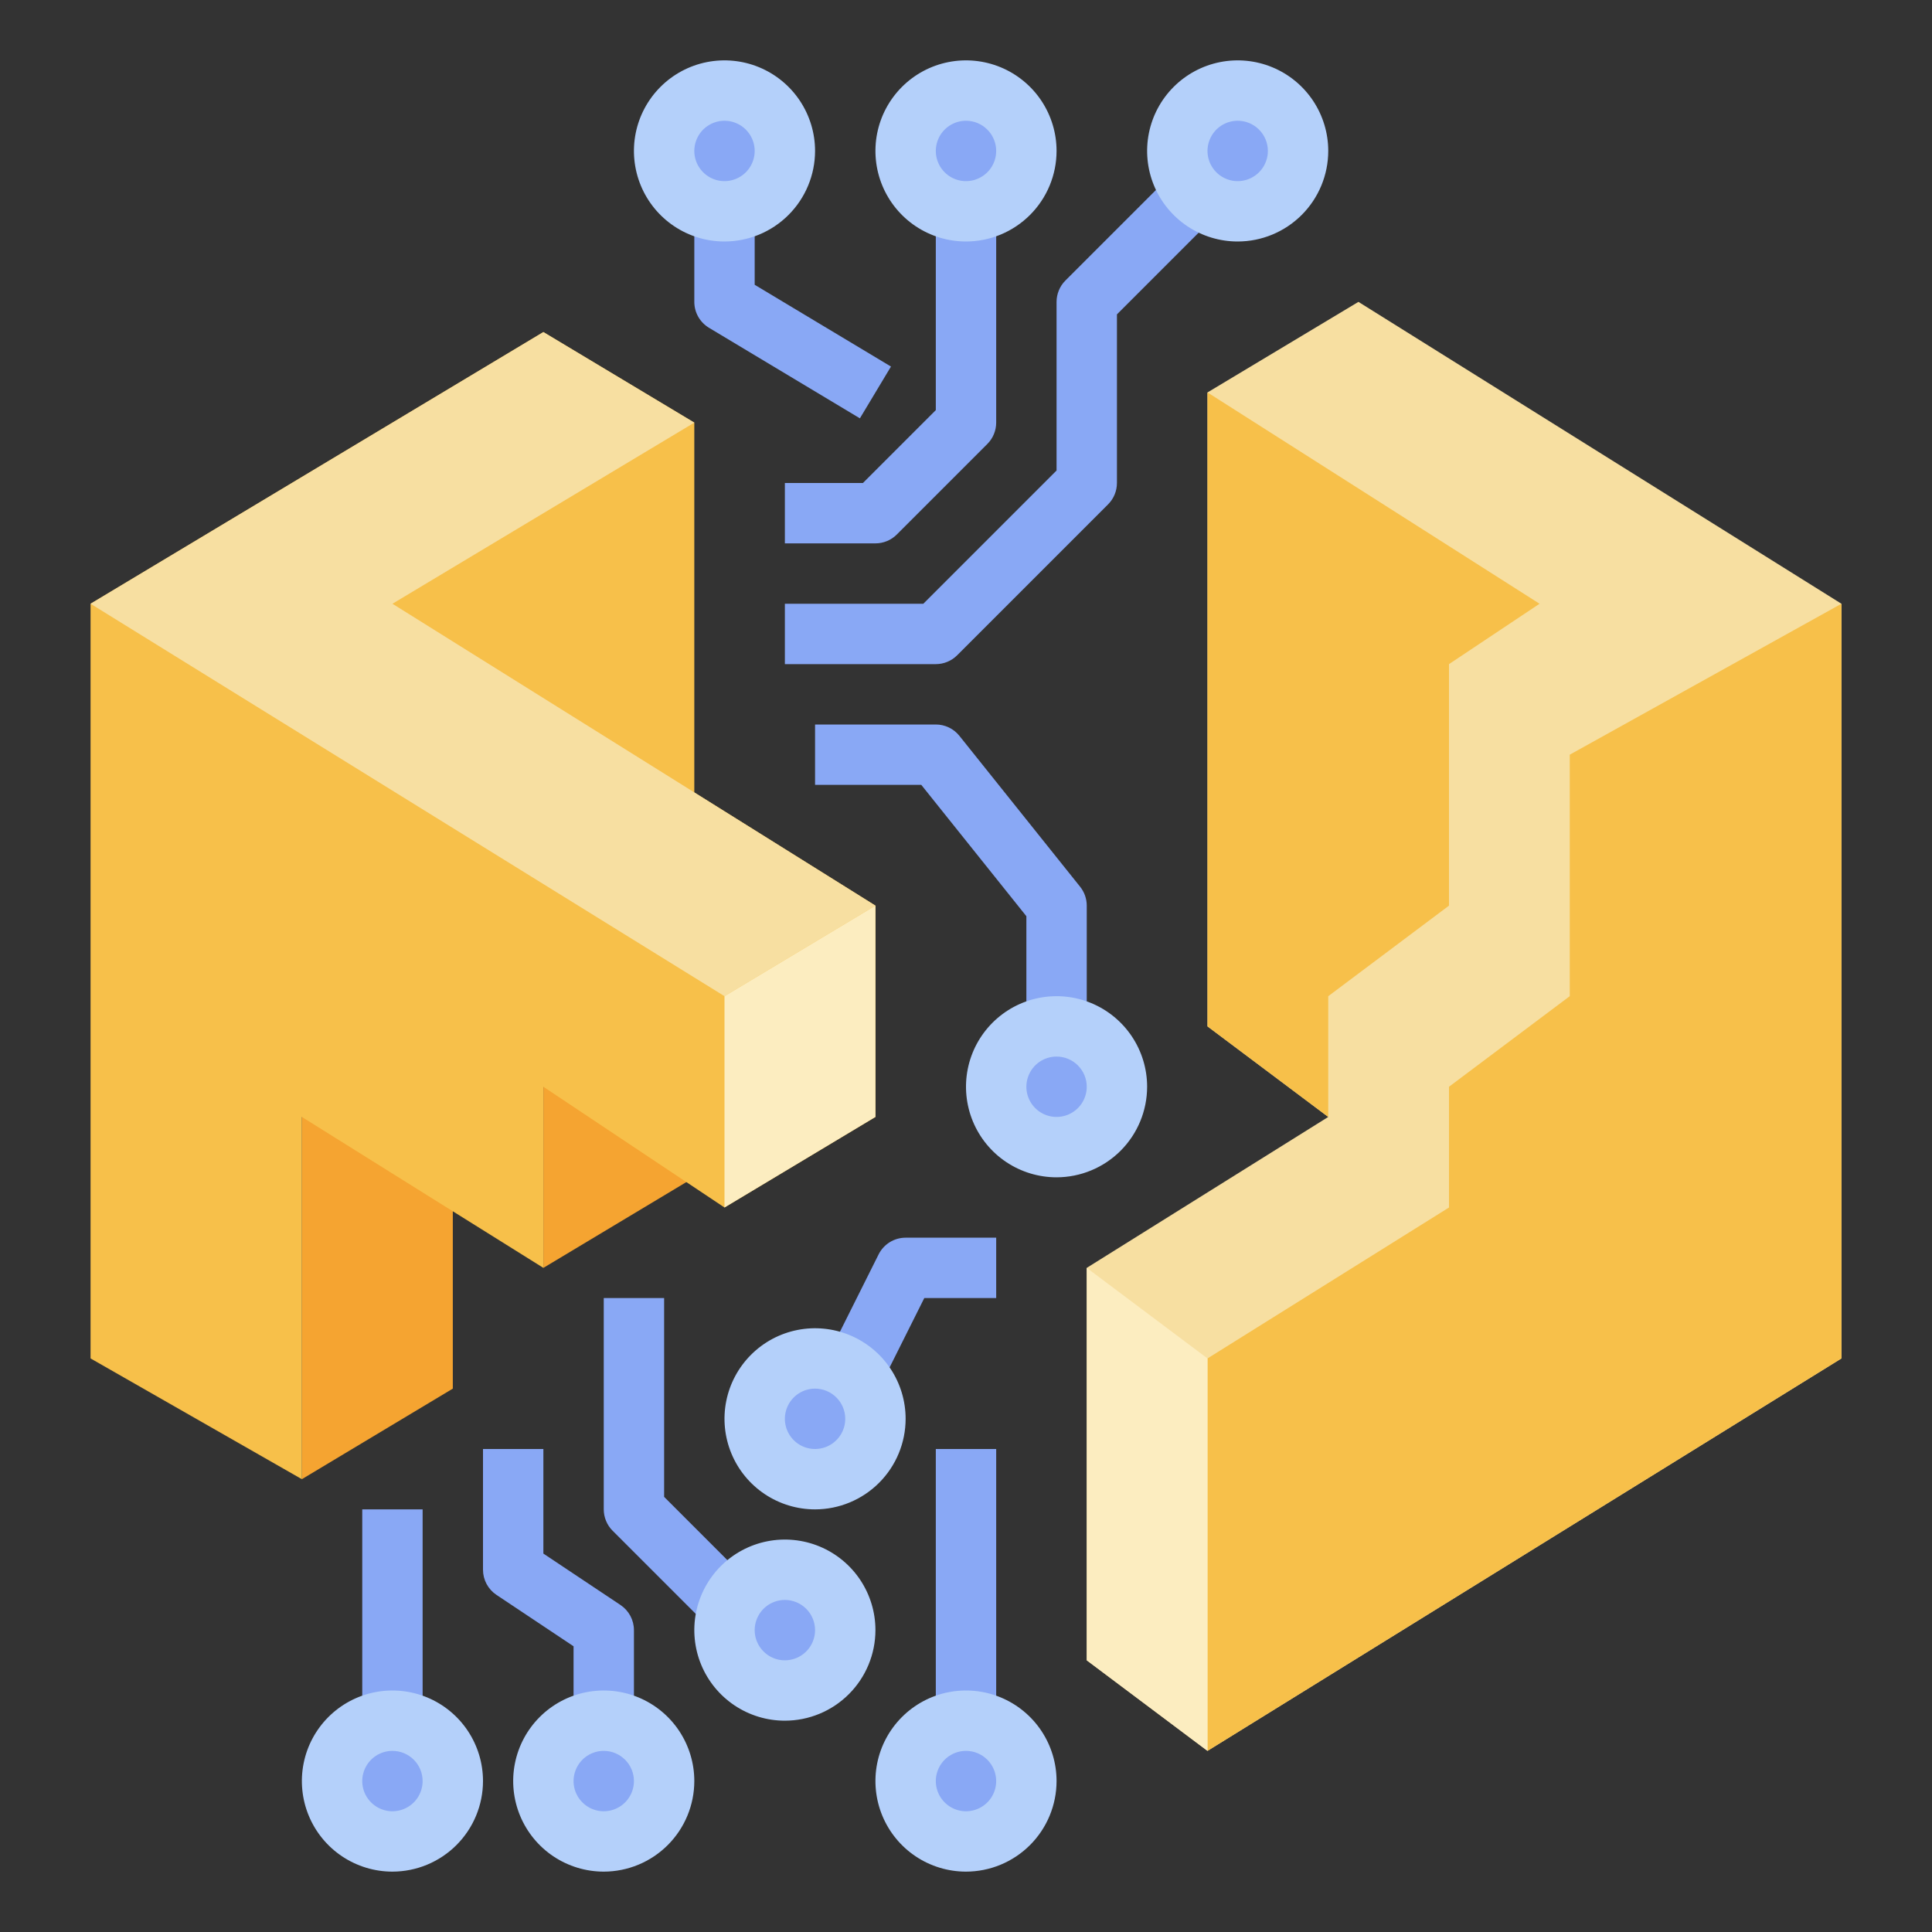<?xml version="1.0" encoding="UTF-8"?>
<svg xmlns="http://www.w3.org/2000/svg" width="88" height="88" viewBox="0 0 88 88" fill="none">
  <rect x="0" y="0" width="88" height="88" fill="#333333" stroke="none"/>
  <path d="M60.5 50.875L49.5 57.75V75.625L55 79.75L83.875 61.875V27.5L61.875 13.75L55 17.875V46.75L60.5 50.875Z" fill="#F7DFA1"></path>
  <path d="M20.625 63.25L13.75 67.375V46.75H20.625V63.25Z" fill="#F5A431"></path>
  <path d="M31.625 53.625L24.75 57.75V46.75H31.625V53.625Z" fill="#F5A431"></path>
  <path d="M39.875 41.25V50.875L33 55L24.75 49.5V57.75L13.75 50.875V67.375L4.125 61.875V27.5L24.75 15.125L31.625 19.25V36.094L39.875 41.25Z" fill="#F7C04A"></path>
  <path d="M39.875 41.25L33 45.375L4.125 27.5L24.75 15.125L31.625 19.25L17.875 27.5L39.875 41.25Z" fill="#F7DFA1"></path>
  <path d="M33 55V45.375L39.875 41.25V50.875L33 55Z" fill="#FCEDC0"></path>
  <path d="M55 79.75V61.875L66 55V49.5L71.5 45.375V34.375L83.875 27.5V61.875L55 79.75Z" fill="#F7C04A"></path>
  <path d="M55 17.875L70.125 27.5L66 30.25V41.25L60.5 45.375V50.875L55 46.75V17.875Z" fill="#F7C04A"></path>
  <path d="M16.5 68.75H19.25V78.375H16.5V68.75Z" fill="#89A8F5"></path>
  <path d="M28.875 78.375H26.125V74.986L22.612 72.644C22.424 72.519 22.27 72.348 22.163 72.149C22.056 71.949 22 71.726 22 71.5V66H24.75V70.764L28.263 73.106C28.451 73.231 28.605 73.402 28.712 73.601C28.819 73.801 28.875 74.024 28.875 74.25V78.375Z" fill="#89A8F5"></path>
  <path d="M32.028 73.847L27.903 69.722C27.775 69.595 27.674 69.443 27.605 69.276C27.536 69.109 27.5 68.931 27.5 68.75V59.125H30.25V68.18L33.972 71.903L32.028 73.847Z" fill="#89A8F5"></path>
  <path d="M49.5 46.75H46.75V41.732L41.964 35.75H37.125V33H42.625C42.831 33 43.035 33.046 43.221 33.136C43.407 33.225 43.57 33.355 43.699 33.516L49.199 40.391C49.394 40.635 49.5 40.938 49.5 41.25V46.75Z" fill="#89A8F5"></path>
  <path d="M39.875 24.75H35.75V22H39.305L42.625 18.68V9.625H45.375V19.25C45.375 19.43 45.339 19.609 45.27 19.776C45.201 19.943 45.1 20.094 44.972 20.222L40.847 24.347C40.72 24.475 40.568 24.576 40.401 24.645C40.234 24.714 40.056 24.75 39.875 24.75Z" fill="#89A8F5"></path>
  <path d="M39.73 63.865L37.27 62.635L40.02 57.135C40.134 56.907 40.31 56.715 40.527 56.58C40.744 56.446 40.995 56.375 41.25 56.375H45.375V59.125H42.1L39.73 63.865Z" fill="#89A8F5"></path>
  <path d="M42.625 66H45.375V78.375H42.625V66Z" fill="#89A8F5"></path>
  <path d="M42.625 30.25H35.75V27.5H42.056L48.125 21.431V13.75C48.125 13.569 48.161 13.391 48.23 13.224C48.299 13.057 48.4 12.905 48.528 12.778L54.028 7.278L55.972 9.222L50.875 14.32V22C50.875 22.181 50.839 22.36 50.77 22.526C50.701 22.693 50.6 22.845 50.472 22.972L43.597 29.847C43.47 29.975 43.318 30.076 43.151 30.145C42.984 30.215 42.806 30.25 42.625 30.25Z" fill="#89A8F5"></path>
  <path d="M39.167 19.054L32.292 14.929C32.089 14.807 31.921 14.634 31.803 14.427C31.686 14.221 31.625 13.987 31.625 13.75V9.625H34.375V12.972L40.583 16.696L39.167 19.054Z" fill="#89A8F5"></path>
  <path d="M49.5 57.75L55 61.875V79.75L49.5 75.625V57.75Z" fill="#FCEDC0"></path>
  <path d="M17.875 83.875C19.394 83.875 20.625 82.644 20.625 81.125C20.625 79.606 19.394 78.375 17.875 78.375C16.356 78.375 15.125 79.606 15.125 81.125C15.125 82.644 16.356 83.875 17.875 83.875Z" fill="#89A8F5"></path>
  <path d="M17.875 85.25C17.059 85.25 16.262 85.008 15.583 84.555C14.905 84.102 14.376 83.457 14.064 82.704C13.752 81.95 13.67 81.12 13.829 80.32C13.988 79.52 14.381 78.785 14.958 78.208C15.535 77.631 16.27 77.238 17.07 77.079C17.87 76.92 18.7 77.002 19.454 77.314C20.207 77.626 20.852 78.155 21.305 78.833C21.758 79.512 22 80.309 22 81.125C21.999 82.219 21.564 83.267 20.791 84.04C20.017 84.814 18.969 85.249 17.875 85.25ZM17.875 79.75C17.603 79.75 17.337 79.831 17.111 79.982C16.885 80.133 16.709 80.348 16.605 80.599C16.501 80.85 16.473 81.126 16.526 81.393C16.579 81.66 16.71 81.905 16.903 82.097C17.095 82.29 17.34 82.421 17.607 82.474C17.873 82.527 18.15 82.499 18.401 82.395C18.652 82.291 18.867 82.115 19.018 81.889C19.169 81.663 19.25 81.397 19.25 81.125C19.25 80.76 19.105 80.411 18.847 80.153C18.589 79.895 18.239 79.75 17.875 79.75Z" fill="#B4D0FA"></path>
  <path d="M27.5 83.875C29.019 83.875 30.25 82.644 30.25 81.125C30.25 79.606 29.019 78.375 27.5 78.375C25.981 78.375 24.75 79.606 24.75 81.125C24.75 82.644 25.981 83.875 27.5 83.875Z" fill="#89A8F5"></path>
  <path d="M27.5 85.25C26.684 85.25 25.887 85.008 25.208 84.555C24.53 84.102 24.001 83.457 23.689 82.704C23.377 81.95 23.295 81.12 23.454 80.32C23.613 79.52 24.006 78.785 24.583 78.208C25.16 77.631 25.895 77.238 26.695 77.079C27.495 76.92 28.325 77.002 29.079 77.314C29.832 77.626 30.477 78.155 30.93 78.833C31.383 79.512 31.625 80.309 31.625 81.125C31.624 82.219 31.189 83.267 30.416 84.04C29.642 84.814 28.594 85.249 27.5 85.25ZM27.5 79.75C27.228 79.75 26.962 79.831 26.736 79.982C26.51 80.133 26.334 80.348 26.23 80.599C26.126 80.85 26.098 81.126 26.151 81.393C26.204 81.66 26.335 81.905 26.528 82.097C26.72 82.29 26.965 82.421 27.232 82.474C27.498 82.527 27.775 82.499 28.026 82.395C28.277 82.291 28.492 82.115 28.643 81.889C28.794 81.663 28.875 81.397 28.875 81.125C28.875 80.76 28.73 80.411 28.472 80.153C28.214 79.895 27.864 79.75 27.5 79.75Z" fill="#B4D0FA"></path>
  <path d="M35.75 77C37.269 77 38.5 75.769 38.5 74.25C38.5 72.731 37.269 71.5 35.75 71.5C34.231 71.5 33 72.731 33 74.25C33 75.769 34.231 77 35.75 77Z" fill="#89A8F5"></path>
  <path d="M35.75 78.375C34.934 78.375 34.137 78.133 33.458 77.68C32.78 77.227 32.251 76.582 31.939 75.829C31.627 75.075 31.545 74.245 31.704 73.445C31.863 72.645 32.256 71.91 32.833 71.333C33.41 70.756 34.145 70.363 34.945 70.204C35.745 70.045 36.575 70.127 37.329 70.439C38.082 70.751 38.727 71.28 39.18 71.958C39.633 72.637 39.875 73.434 39.875 74.25C39.874 75.344 39.439 76.392 38.666 77.165C37.892 77.939 36.844 78.374 35.75 78.375ZM35.75 72.875C35.478 72.875 35.212 72.956 34.986 73.107C34.76 73.258 34.584 73.473 34.48 73.724C34.376 73.975 34.348 74.251 34.401 74.518C34.455 74.785 34.585 75.03 34.778 75.222C34.97 75.415 35.215 75.546 35.482 75.599C35.748 75.652 36.025 75.624 36.276 75.52C36.527 75.416 36.742 75.24 36.893 75.014C37.044 74.788 37.125 74.522 37.125 74.25C37.125 73.885 36.98 73.536 36.722 73.278C36.464 73.02 36.114 72.875 35.75 72.875Z" fill="#B4D0FA"></path>
  <path d="M48.125 52.25C49.644 52.25 50.875 51.019 50.875 49.5C50.875 47.981 49.644 46.75 48.125 46.75C46.606 46.75 45.375 47.981 45.375 49.5C45.375 51.019 46.606 52.25 48.125 52.25Z" fill="#89A8F5"></path>
  <path d="M48.125 53.625C47.309 53.625 46.512 53.383 45.833 52.93C45.155 52.477 44.626 51.832 44.314 51.079C44.002 50.325 43.92 49.495 44.079 48.695C44.238 47.895 44.631 47.16 45.208 46.583C45.785 46.006 46.52 45.613 47.32 45.454C48.12 45.295 48.95 45.377 49.704 45.689C50.457 46.001 51.102 46.53 51.555 47.208C52.008 47.887 52.25 48.684 52.25 49.5C52.249 50.594 51.814 51.642 51.041 52.416C50.267 53.189 49.219 53.624 48.125 53.625ZM48.125 48.125C47.853 48.125 47.587 48.206 47.361 48.357C47.135 48.508 46.959 48.723 46.855 48.974C46.751 49.225 46.723 49.502 46.776 49.768C46.83 50.035 46.96 50.28 47.153 50.472C47.345 50.665 47.59 50.795 47.857 50.849C48.123 50.902 48.4 50.874 48.651 50.77C48.902 50.666 49.117 50.49 49.268 50.264C49.419 50.038 49.5 49.772 49.5 49.5C49.5 49.136 49.355 48.786 49.097 48.528C48.839 48.27 48.489 48.125 48.125 48.125Z" fill="#B4D0FA"></path>
  <path d="M37.125 67.375C38.644 67.375 39.875 66.144 39.875 64.625C39.875 63.106 38.644 61.875 37.125 61.875C35.606 61.875 34.375 63.106 34.375 64.625C34.375 66.144 35.606 67.375 37.125 67.375Z" fill="#89A8F5"></path>
  <path d="M37.125 68.75C36.309 68.75 35.512 68.508 34.833 68.055C34.155 67.602 33.626 66.957 33.314 66.204C33.002 65.45 32.92 64.62 33.079 63.82C33.238 63.02 33.631 62.285 34.208 61.708C34.785 61.131 35.52 60.738 36.32 60.579C37.12 60.42 37.95 60.502 38.704 60.814C39.457 61.126 40.102 61.655 40.555 62.333C41.008 63.012 41.25 63.809 41.25 64.625C41.249 65.719 40.814 66.767 40.041 67.54C39.267 68.314 38.219 68.749 37.125 68.75ZM37.125 63.25C36.853 63.25 36.587 63.331 36.361 63.482C36.135 63.633 35.959 63.848 35.855 64.099C35.751 64.35 35.723 64.626 35.776 64.893C35.83 65.16 35.96 65.405 36.153 65.597C36.345 65.79 36.59 65.921 36.857 65.974C37.123 66.027 37.4 65.999 37.651 65.895C37.902 65.791 38.117 65.615 38.268 65.389C38.419 65.163 38.5 64.897 38.5 64.625C38.5 64.26 38.355 63.911 38.097 63.653C37.839 63.395 37.489 63.25 37.125 63.25Z" fill="#B4D0FA"></path>
  <path d="M44 83.875C45.519 83.875 46.75 82.644 46.75 81.125C46.75 79.606 45.519 78.375 44 78.375C42.481 78.375 41.25 79.606 41.25 81.125C41.25 82.644 42.481 83.875 44 83.875Z" fill="#89A8F5"></path>
  <path d="M44 85.25C43.184 85.25 42.387 85.008 41.708 84.555C41.03 84.102 40.501 83.457 40.189 82.704C39.877 81.95 39.795 81.12 39.954 80.32C40.113 79.52 40.506 78.785 41.083 78.208C41.66 77.631 42.395 77.238 43.195 77.079C43.995 76.92 44.825 77.002 45.579 77.314C46.332 77.626 46.977 78.155 47.43 78.833C47.883 79.512 48.125 80.309 48.125 81.125C48.124 82.219 47.689 83.267 46.916 84.04C46.142 84.814 45.094 85.249 44 85.25ZM44 79.75C43.728 79.75 43.462 79.831 43.236 79.982C43.01 80.133 42.834 80.348 42.73 80.599C42.626 80.85 42.598 81.126 42.651 81.393C42.705 81.66 42.835 81.905 43.028 82.097C43.22 82.29 43.465 82.421 43.732 82.474C43.998 82.527 44.275 82.499 44.526 82.395C44.777 82.291 44.992 82.115 45.143 81.889C45.294 81.663 45.375 81.397 45.375 81.125C45.375 80.76 45.23 80.411 44.972 80.153C44.714 79.895 44.364 79.75 44 79.75Z" fill="#B4D0FA"></path>
  <path d="M44 9.625C45.519 9.625 46.75 8.394 46.75 6.875C46.75 5.356 45.519 4.125 44 4.125C42.481 4.125 41.25 5.356 41.25 6.875C41.25 8.394 42.481 9.625 44 9.625Z" fill="#89A8F5"></path>
  <path d="M44 11C43.184 11 42.387 10.758 41.708 10.305C41.03 9.852 40.501 9.207 40.189 8.454C39.877 7.7 39.795 6.87 39.954 6.07C40.113 5.27 40.506 4.535 41.083 3.958C41.66 3.381 42.395 2.988 43.195 2.829C43.995 2.67 44.825 2.752 45.579 3.064C46.332 3.376 46.977 3.905 47.43 4.583C47.883 5.262 48.125 6.059 48.125 6.875C48.124 7.969 47.689 9.017 46.916 9.79C46.142 10.564 45.094 10.999 44 11ZM44 5.5C43.728 5.5 43.462 5.581 43.236 5.732C43.01 5.883 42.834 6.098 42.73 6.349C42.626 6.6 42.598 6.877 42.651 7.143C42.705 7.41 42.835 7.655 43.028 7.847C43.22 8.04 43.465 8.171 43.732 8.224C43.998 8.277 44.275 8.249 44.526 8.145C44.777 8.041 44.992 7.865 45.143 7.639C45.294 7.413 45.375 7.147 45.375 6.875C45.375 6.51 45.23 6.161 44.972 5.903C44.714 5.645 44.364 5.5 44 5.5Z" fill="#B4D0FA"></path>
  <path d="M33 9.625C34.519 9.625 35.75 8.394 35.75 6.875C35.75 5.356 34.519 4.125 33 4.125C31.481 4.125 30.25 5.356 30.25 6.875C30.25 8.394 31.481 9.625 33 9.625Z" fill="#89A8F5"></path>
  <path d="M33 11C32.184 11 31.387 10.758 30.708 10.305C30.03 9.852 29.501 9.207 29.189 8.454C28.877 7.7 28.795 6.87 28.954 6.07C29.113 5.27 29.506 4.535 30.083 3.958C30.66 3.381 31.395 2.988 32.195 2.829C32.995 2.67 33.825 2.752 34.579 3.064C35.332 3.376 35.977 3.905 36.43 4.583C36.883 5.262 37.125 6.059 37.125 6.875C37.124 7.969 36.689 9.017 35.916 9.79C35.142 10.564 34.094 10.999 33 11ZM33 5.5C32.728 5.5 32.462 5.581 32.236 5.732C32.01 5.883 31.834 6.098 31.73 6.349C31.626 6.6 31.598 6.877 31.651 7.143C31.704 7.41 31.835 7.655 32.028 7.847C32.22 8.04 32.465 8.171 32.732 8.224C32.998 8.277 33.275 8.249 33.526 8.145C33.777 8.041 33.992 7.865 34.143 7.639C34.294 7.413 34.375 7.147 34.375 6.875C34.375 6.51 34.23 6.161 33.972 5.903C33.714 5.645 33.364 5.5 33 5.5Z" fill="#B4D0FA"></path>
  <path d="M56.375 9.625C57.894 9.625 59.125 8.394 59.125 6.875C59.125 5.356 57.894 4.125 56.375 4.125C54.856 4.125 53.625 5.356 53.625 6.875C53.625 8.394 54.856 9.625 56.375 9.625Z" fill="#89A8F5"></path>
  <path d="M56.375 11C55.559 11 54.762 10.758 54.083 10.305C53.405 9.852 52.876 9.207 52.564 8.454C52.252 7.7 52.17 6.87 52.329 6.07C52.488 5.27 52.881 4.535 53.458 3.958C54.035 3.381 54.77 2.988 55.57 2.829C56.37 2.67 57.2 2.752 57.954 3.064C58.707 3.376 59.352 3.905 59.805 4.583C60.258 5.262 60.5 6.059 60.5 6.875C60.499 7.969 60.064 9.017 59.291 9.79C58.517 10.564 57.469 10.999 56.375 11ZM56.375 5.5C56.103 5.5 55.837 5.581 55.611 5.732C55.385 5.883 55.209 6.098 55.105 6.349C55.001 6.6 54.973 6.877 55.026 7.143C55.08 7.41 55.21 7.655 55.403 7.847C55.595 8.04 55.84 8.171 56.107 8.224C56.373 8.277 56.65 8.249 56.901 8.145C57.152 8.041 57.367 7.865 57.518 7.639C57.669 7.413 57.75 7.147 57.75 6.875C57.75 6.51 57.605 6.161 57.347 5.903C57.089 5.645 56.739 5.5 56.375 5.5Z" fill="#B4D0FA"></path>
</svg>
